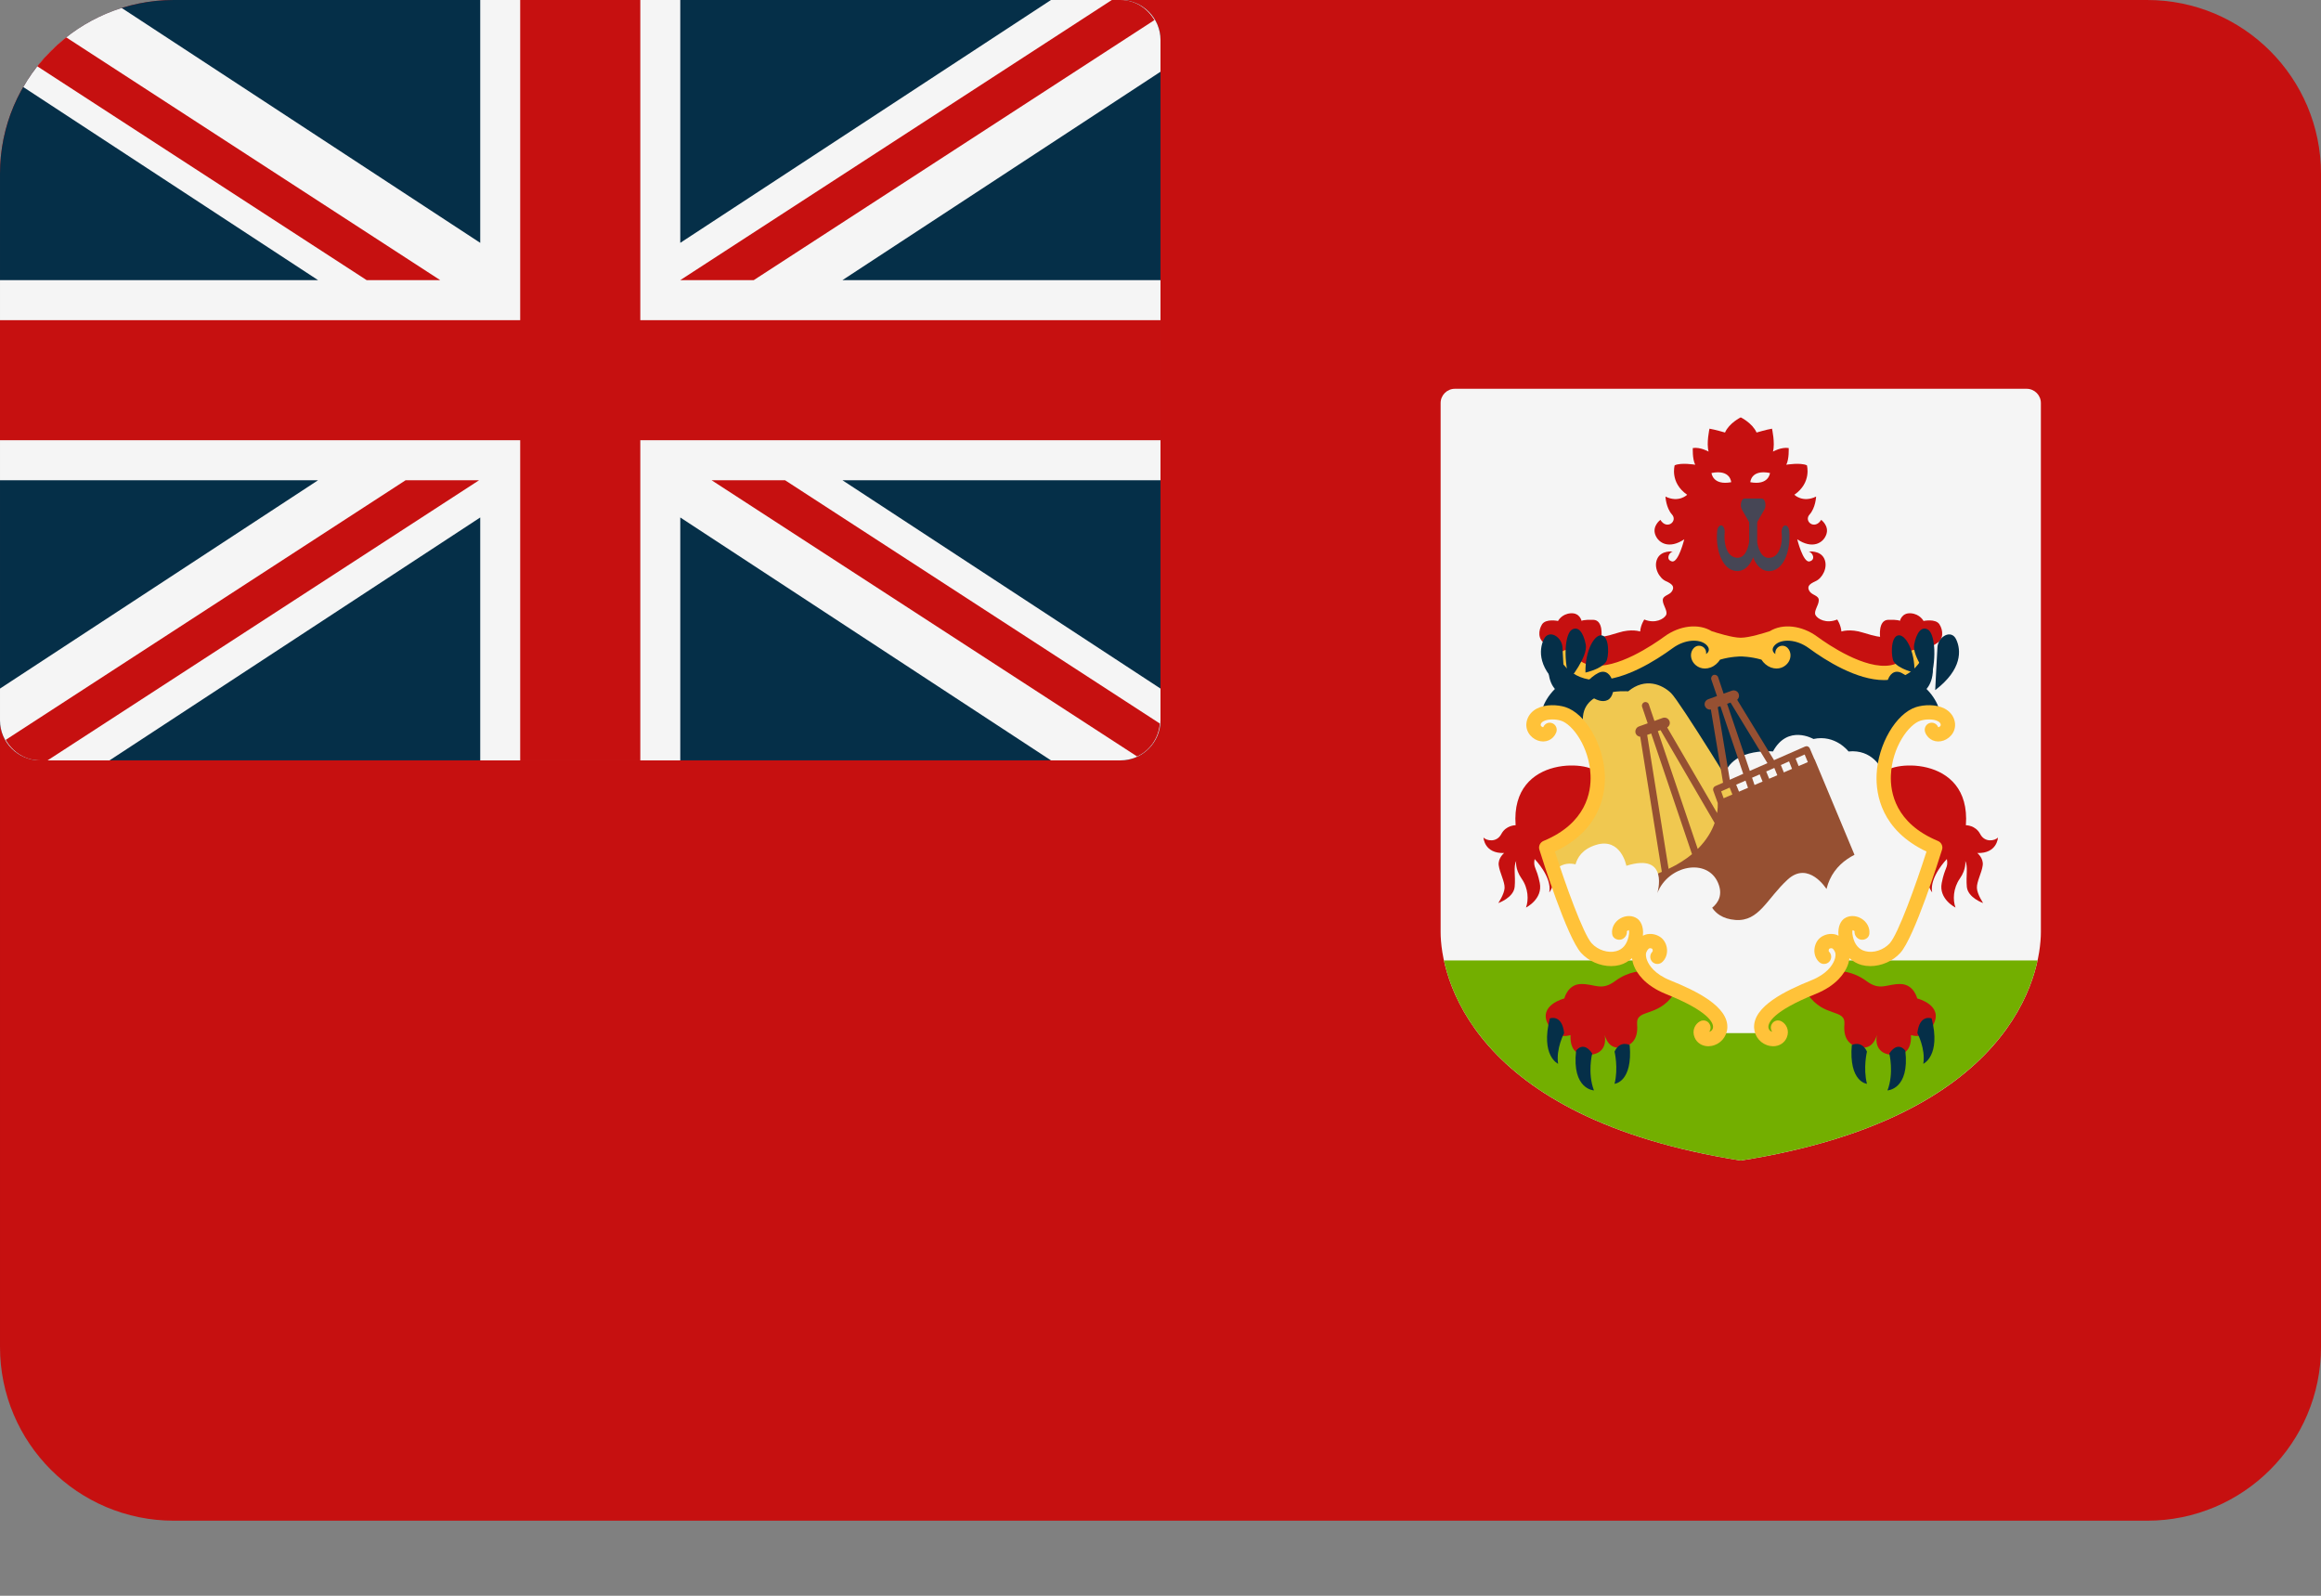 <?xml version="1.0" encoding="utf-8" ?>
<svg xmlns="http://www.w3.org/2000/svg" xmlns:xlink="http://www.w3.org/1999/xlink" width="32" height="22">
	<rect width="100%" height="100%" fill="#808080" stroke="none"/>
	<path fill="#C61010" transform="translate(6.19888e-05 6.29425e-05)" d="M29.603 20.965L2.397 20.965C1.073 20.965 0 19.892 0 18.569L0 2.397C0 1.073 1.073 0 2.397 0L29.603 0C30.927 0 32 1.073 32 2.397L32 18.569C32 19.892 30.927 20.965 29.603 20.965Z"/>
	<path fill="#052F48" transform="translate(6.24657e-05 0)" d="M0 2.397L0 9.933C0.001 10.237 0.248 10.483 0.552 10.483L15.448 10.483C15.753 10.483 16 10.236 16 9.931L16 0.552C16 0.247 15.753 0 15.448 0L2.397 0C1.073 0 0 1.073 0 2.397Z"/>
	<path fill="#F5F5F5" transform="translate(6.24657e-05 0)" d="M9.379 3.348L9.379 0L6.621 0L6.621 3.348L1.678 0.11C1.101 0.291 0.618 0.685 0.321 1.2L4.385 3.862L0 3.862L0 6.621L4.385 6.621L0 9.493L0 9.933C0.001 10.237 0.248 10.483 0.552 10.483L1.51 10.483L6.621 7.134L6.621 10.483L9.379 10.483L9.379 7.134L14.49 10.483L15.448 10.483C15.753 10.483 16 10.236 16 9.931L16 9.493L11.615 6.621L16 6.621L16 3.862L11.615 3.862L16 0.989L16 0.552C16 0.247 15.753 0 15.448 0L14.49 0L9.379 3.348Z"/>
	<path fill="#C61010" transform="translate(0 6.24657e-05)" d="M16 4.414L8.828 4.414L8.828 0L7.172 0L7.172 4.414L0 4.414L0 6.069L7.172 6.069L7.172 10.483L8.828 10.483L8.828 6.069L16 6.069L16 4.414Z"/>
	<path fill="#C61010" transform="translate(0.514 0.515)" d="M0 0.399L4.541 3.347L5.555 3.347L0.399 0C0.251 0.117 0.117 0.251 0 0.399Z"/>
	<path fill="#C61010" transform="translate(9.379 6.24657e-05)" d="M1.013 3.862L6.537 0.277C6.441 0.114 6.271 0 6.069 0L5.95 0L0 3.862L1.013 3.862Z"/>
	<path fill="#C61010" transform="translate(0.079 6.621)" d="M0 3.579C0.095 3.745 0.267 3.862 0.472 3.862L0.577 3.862L6.526 0L5.513 0L0 3.579Z"/>
	<path fill="#C61010" transform="translate(9.811 6.621)" d="M6.18 3.354L1.013 0L0 0L5.867 3.808C6.043 3.727 6.163 3.556 6.18 3.354Z"/>
	<path fill="#F5F5F5" transform="translate(19.862 5.36)" d="M0.197 0C0.088 0 0 0.088 0 0.197L0 7.488C0 8.079 0.394 10.049 4.138 10.64C7.882 10.049 8.276 8.079 8.276 7.488L8.276 0.197C8.276 0.088 8.188 0 8.079 0L0.197 0L0.197 0Z"/>
	<path fill="#73AF00" transform="translate(19.908 13.241)" d="M4.092 2.759C7.217 2.265 8.007 0.811 8.184 0L0 0C0.176 0.811 0.966 2.265 4.092 2.759Z"/>
	<path fill="#052F48" transform="translate(21.241 8.792)" d="M5.32 0.706C5.32 0.706 5.517 0.509 5.32 0.115L2.759 0L0.197 0.115C0 0.509 0.197 0.706 0.197 0.706C0 0.903 0 1.1 0 1.1L0.394 1.1L0.821 1.806L2.759 2.873L4.696 1.806L5.123 1.1L5.517 1.1C5.517 1.1 5.517 0.903 5.32 0.706Z"/>
	<path fill="#F5F5F5" transform="translate(23.756 10.132)" d="M2.182 0.466C2.182 0.466 2.059 0.195 1.73 0.228C1.73 0.228 1.55 -0.01 1.246 0.056C1.246 0.056 0.893 -0.15 0.688 0.228C0.688 0.228 0.035 0.162 0 0.659C0 0.659 1.016 2.19 1.041 2.207C1.065 2.223 2.256 2.215 2.256 2.215L2.806 1.608L2.264 0.827L2.182 0.466Z"/>
	<path fill="#F0C850" transform="translate(21.389 9.421)" d="M2.636 1.661C2.636 1.661 1.774 0.253 1.65 0.134C1.531 0.019 1.297 -0.087 1.059 0.11C1.059 0.11 0.345 0.052 0.443 0.594L0.649 1.415C0.649 1.415 0.468 1.982 0.386 2.039C0.304 2.096 0 2.252 0 2.252L0.172 2.934L2.471 2.819L2.636 1.661Z"/>
	<path fill="#965032" transform="translate(22.547 9.303)" d="M2.471 1.164L2.469 1.165L2.405 1.015C2.4 1.003 2.39 0.993 2.378 0.988C2.366 0.983 2.352 0.984 2.34 0.989L1.912 1.177L1.404 0.345C1.426 0.325 1.436 0.294 1.425 0.264C1.412 0.226 1.369 0.206 1.331 0.219L1.217 0.26L1.141 0.033C1.132 0.008 1.104 -0.006 1.078 0.002C1.053 0.011 1.039 0.039 1.047 0.065L1.125 0.293L1.004 0.337C0.965 0.351 0.945 0.393 0.959 0.431C0.97 0.461 0.998 0.48 1.028 0.48C1.033 0.48 1.037 0.479 1.041 0.478L1.209 1.488L1.101 1.535C1.077 1.546 1.066 1.573 1.074 1.597L1.136 1.768C1.137 1.796 1.137 1.845 1.127 1.906L0.439 0.726C0.468 0.708 0.483 0.673 0.471 0.64C0.457 0.601 0.415 0.581 0.376 0.595L0.263 0.636L0.186 0.409C0.178 0.383 0.15 0.369 0.124 0.378C0.098 0.387 0.084 0.415 0.093 0.441L0.17 0.669L0.049 0.712C0.011 0.726 -0.009 0.769 0.004 0.807C0.014 0.835 0.039 0.851 0.067 0.854L0.365 2.717C0.327 2.733 0.289 2.75 0.246 2.765C0.246 2.765 0.107 3.43 0.213 3.463C0.32 3.496 1.42 3.832 1.42 3.832C1.42 3.832 2.939 3.11 2.972 3.093C3.005 3.077 3.071 2.601 3.071 2.601L2.471 1.164ZM2.378 1.204L2.251 1.258L2.209 1.154L2.334 1.099L2.378 1.204ZM1.609 1.419L1.714 1.373L1.754 1.472L1.643 1.519L1.609 1.419ZM1.553 1.558L1.429 1.611L1.39 1.515L1.519 1.459L1.553 1.558ZM1.845 1.433L1.804 1.333L1.916 1.284L1.957 1.385L1.845 1.433ZM2.006 1.244L2.119 1.194L2.16 1.297L2.047 1.346L2.006 1.244ZM1.312 0.383L1.821 1.218L1.578 1.325L1.265 0.4L1.312 0.383ZM1.136 0.446L1.172 0.433L1.487 1.365L1.302 1.447L1.136 0.446ZM1.3 1.555L1.338 1.65L1.217 1.702L1.183 1.607L1.3 1.555ZM0.347 0.763L1.093 2.043C1.055 2.151 0.984 2.277 0.86 2.401L0.31 0.776L0.347 0.763ZM0.163 0.829L0.218 0.809L0.781 2.473C0.695 2.544 0.589 2.613 0.458 2.675L0.163 0.829Z"/>
	<path fill="#C61010" transform="translate(21.223 5.754)" d="M5.517 2.854C5.465 2.771 5.297 2.807 5.297 2.807C5.297 2.807 5.249 2.711 5.122 2.701C4.996 2.692 4.972 2.805 4.972 2.805C4.972 2.805 4.949 2.787 4.809 2.791C4.669 2.796 4.698 3.025 4.698 3.025C4.698 3.025 4.645 3.025 4.464 2.968C4.284 2.91 4.165 2.952 4.165 2.952C4.156 2.857 4.107 2.787 4.107 2.787C3.955 2.849 3.836 2.779 3.808 2.726C3.779 2.672 3.853 2.59 3.853 2.521C3.853 2.451 3.756 2.454 3.722 2.392C3.688 2.331 3.722 2.297 3.812 2.257C3.901 2.217 3.984 2.069 3.929 1.949C3.873 1.829 3.713 1.85 3.713 1.85C3.769 1.86 3.815 1.964 3.725 1.986C3.636 2.007 3.556 1.681 3.556 1.681C3.762 1.82 3.913 1.736 3.956 1.616C4 1.496 3.886 1.413 3.886 1.413C3.796 1.558 3.642 1.432 3.726 1.339C3.809 1.247 3.816 1.092 3.816 1.092C3.631 1.182 3.516 1.067 3.516 1.067C3.758 0.899 3.689 0.661 3.689 0.661C3.598 0.62 3.405 0.653 3.405 0.653C3.446 0.571 3.438 0.423 3.438 0.423C3.336 0.406 3.221 0.472 3.221 0.472C3.253 0.357 3.208 0.156 3.208 0.156C3.134 0.168 2.995 0.209 2.995 0.209C2.937 0.078 2.777 0 2.777 0C2.777 0 2.617 0.078 2.56 0.209C2.56 0.209 2.42 0.168 2.346 0.156C2.346 0.156 2.301 0.357 2.334 0.472C2.334 0.472 2.219 0.406 2.116 0.423C2.116 0.423 2.108 0.571 2.149 0.653C2.149 0.653 1.956 0.62 1.866 0.661C1.866 0.661 1.796 0.899 2.038 1.067C2.038 1.067 1.923 1.182 1.739 1.092C1.739 1.092 1.746 1.247 1.829 1.339C1.912 1.432 1.758 1.558 1.669 1.413C1.669 1.413 1.555 1.496 1.598 1.616C1.641 1.736 1.792 1.82 1.998 1.681C1.998 1.681 1.918 2.007 1.829 1.986C1.74 1.964 1.786 1.86 1.841 1.85C1.841 1.85 1.681 1.829 1.626 1.949C1.57 2.069 1.654 2.217 1.743 2.257C1.832 2.297 1.866 2.331 1.832 2.392C1.798 2.454 1.702 2.451 1.702 2.521C1.702 2.59 1.776 2.672 1.747 2.726C1.718 2.779 1.599 2.849 1.447 2.787C1.447 2.787 1.398 2.857 1.39 2.952C1.39 2.952 1.271 2.91 1.09 2.968C0.91 3.025 0.856 3.025 0.856 3.025C0.856 3.025 0.885 2.796 0.745 2.791C0.606 2.787 0.582 2.805 0.582 2.805C0.582 2.805 0.559 2.692 0.432 2.701C0.305 2.711 0.258 2.807 0.258 2.807C0.258 2.807 0.09 2.771 0.037 2.854C-0.015 2.937 -0.021 3.063 0.077 3.116C0.176 3.168 0.437 3.387 0.437 3.387L0.807 3.547L2.1 2.974L2.777 3.153L3.455 2.974L4.748 3.547L5.117 3.387C5.117 3.387 5.379 3.168 5.477 3.116C5.576 3.063 5.57 2.937 5.517 2.854Z"/>
	<path fill="#F5F5F5" transform="translate(23.597 6.511)" d="M0 0.01C0 0.01 0.014 0.184 0.271 0.137C0.271 0.137 0.264 -0.043 0 0.01Z"/>
	<path fill="#C61010" transform="translate(21.311 13.389)" d="M1.334 3.8850358e-05C1.334 3.8850358e-05 1.149 -0.006 0.959 0.135C0.768 0.277 0.683 0.177 0.493 0.177C0.302 0.177 0.257 0.376 0.257 0.376C0.257 0.376 -0.113 0.468 0.035 0.739C0.128 0.91 0.258 0.907 0.342 0.881C0.337 0.996 0.364 1.123 0.497 1.145C0.749 1.189 0.86 1.053 0.805 0.844C0.805 0.844 0.835 1.059 1.002 1.053C1.168 1.047 1.279 0.954 1.26 0.733C1.242 0.511 1.537 0.647 1.765 0.32L1.334 3.8850358e-05Z"/>
	<path fill="#052F48" transform="translate(21.329 14.033)" d="M0.236 0.21C0.236 0.21 0.121 0.424 0.153 0.633C0.153 0.633 -0.093 0.523 0.039 0.007C0.038 0.007 0.207 -0.057 0.236 0.21Z"/>
	<path fill="#052F48" transform="translate(21.722 14.431)" d="M0.23 0.093C0.23 0.093 0.162 0.362 0.254 0.602C0.254 0.602 -0.053 0.589 0.008 0.054C0.008 0.054 0.107 -0.09 0.23 0.093Z"/>
	<path fill="#052F48" transform="translate(22.26 14.392)" d="M0 0.106C0 0.106 0.055 0.333 0 0.55C0 0.55 0.253 0.528 0.209 0.015C0.209 0.015 0.074 -0.055 0 0.106Z"/>
	<path fill="#C61010" transform="translate(20.453 10.553)" d="M1.582 0.127C1.559 -0.063 0.369 -0.175 0.443 0.824C0.443 0.824 0.311 0.822 0.246 0.945C0.181 1.068 0.042 1.038 0 0.994C0 0.994 0.009 1.216 0.285 1.207C0.285 1.207 0.198 1.276 0.21 1.376C0.223 1.477 0.295 1.603 0.291 1.69C0.286 1.776 0.204 1.897 0.204 1.897C0.204 1.897 0.416 1.824 0.43 1.673C0.444 1.521 0.41 1.395 0.451 1.317C0.451 1.317 0.431 1.424 0.525 1.559C0.62 1.693 0.624 1.857 0.586 1.959C0.586 1.959 0.821 1.843 0.776 1.619C0.731 1.395 0.683 1.415 0.705 1.29C0.705 1.29 0.949 1.538 0.907 1.75C0.907 1.75 0.985 1.657 0.978 1.481C0.971 1.304 0.849 1.186 0.849 1.186C0.849 1.186 1.662 0.779 1.582 0.127Z"/>
	<path fill="#C61010" transform="translate(24.924 13.389)" d="M0.431 3.8850358e-05C0.431 3.8850358e-05 0.616 -0.006 0.807 0.135C0.998 0.277 1.082 0.177 1.273 0.177C1.463 0.177 1.509 0.376 1.509 0.376C1.509 0.376 1.878 0.468 1.73 0.739C1.637 0.91 1.507 0.907 1.423 0.881C1.428 0.996 1.401 1.123 1.268 1.145C1.016 1.189 0.905 1.053 0.961 0.844C0.961 0.844 0.93 1.059 0.763 1.053C0.597 1.047 0.486 0.954 0.505 0.733C0.523 0.511 0.228 0.647 0 0.32L0.431 3.8850358e-05Z"/>
	<path fill="#052F48" transform="translate(26.435 14.033)" d="M0 0.21C0 0.21 0.115 0.424 0.082 0.633C0.082 0.633 0.328 0.523 0.197 0.007C0.197 0.007 0.029 -0.057 0 0.21Z"/>
	<path fill="#052F48" transform="translate(26.023 14.431)" d="M0.025 0.093C0.025 0.093 0.092 0.362 0 0.602C0 0.602 0.308 0.589 0.246 0.054C0.246 0.054 0.148 -0.09 0.025 0.093Z"/>
	<path fill="#052F48" transform="translate(25.526 14.392)" d="M0.214 0.106C0.214 0.106 0.159 0.333 0.214 0.55C0.214 0.55 -0.038 0.528 0.005 0.015C0.005 0.015 0.14 -0.055 0.214 0.106Z"/>
	<path fill="#C61010" transform="translate(25.959 10.553)" d="M0.006 0.127C0.029 -0.063 1.219 -0.175 1.145 0.824C1.145 0.824 1.277 0.822 1.342 0.945C1.406 1.068 1.546 1.038 1.587 0.994C1.587 0.994 1.578 1.216 1.302 1.207C1.302 1.207 1.39 1.276 1.377 1.376C1.365 1.477 1.292 1.603 1.297 1.69C1.301 1.776 1.383 1.897 1.383 1.897C1.383 1.897 1.172 1.824 1.158 1.673C1.144 1.521 1.178 1.395 1.136 1.317C1.136 1.317 1.156 1.424 1.062 1.559C0.968 1.693 0.963 1.857 1.002 1.959C1.002 1.959 0.767 1.843 0.812 1.619C0.856 1.395 0.904 1.415 0.883 1.29C0.883 1.29 0.639 1.538 0.68 1.75C0.68 1.75 0.602 1.657 0.609 1.481C0.616 1.304 0.738 1.186 0.738 1.186C0.738 1.186 -0.075 0.779 0.006 0.127Z"/>
	<path fill="#FFC239" transform="translate(21.504 8.636)" d="M4.947 0.34C4.902 0.309 4.841 0.322 4.811 0.368C4.749 0.462 4.666 0.517 4.56 0.536C4.207 0.597 3.699 0.25 3.552 0.142C3.338 -0.016 3.073 -0.043 2.898 0.065C2.828 0.088 2.614 0.156 2.496 0.156C2.378 0.156 2.164 0.088 2.094 0.065C1.918 -0.043 1.654 -0.016 1.44 0.142C1.292 0.25 0.784 0.597 0.432 0.536C0.325 0.517 0.243 0.462 0.181 0.368C0.151 0.322 0.089 0.31 0.044 0.34C-0.001 0.37 -0.014 0.431 0.016 0.476C0.109 0.616 0.237 0.701 0.397 0.73C0.438 0.737 0.479 0.74 0.521 0.74C0.897 0.74 1.322 0.472 1.557 0.3C1.731 0.173 1.926 0.173 2.014 0.247C2.036 0.266 2.061 0.295 2.055 0.33C2.052 0.349 2.039 0.366 2.018 0.381C2.023 0.351 2.014 0.318 1.991 0.295C1.952 0.257 1.89 0.257 1.852 0.295C1.801 0.345 1.796 0.426 1.838 0.492C1.881 0.558 1.972 0.606 2.081 0.566C2.136 0.545 2.18 0.506 2.211 0.458C2.36 0.414 2.496 0.414 2.496 0.414C2.496 0.414 2.631 0.414 2.781 0.458C2.812 0.506 2.856 0.545 2.911 0.566C3.02 0.606 3.111 0.558 3.154 0.492C3.196 0.426 3.19 0.345 3.14 0.295C3.102 0.257 3.039 0.257 3.001 0.295C2.978 0.318 2.968 0.351 2.973 0.381C2.953 0.366 2.94 0.349 2.937 0.33C2.931 0.295 2.956 0.266 2.978 0.247C3.066 0.173 3.261 0.173 3.435 0.3C3.669 0.472 4.095 0.74 4.471 0.74C4.513 0.74 4.554 0.737 4.595 0.73C4.755 0.701 4.883 0.616 4.975 0.476C5.005 0.431 4.993 0.37 4.947 0.34Z"/>
	<path fill="#052F48" transform="translate(21.245 8.746)" d="M0.328 0.768C0.328 0.768 0.307 0.322 0.297 0.177C0.288 0.031 0.108 -0.076 0.039 0.069C-0.029 0.214 -0.048 0.482 0.328 0.768Z"/>
	<path fill="#052F48" transform="translate(21.585 8.666)" d="M0.051 0.705C0.051 0.705 0.311 0.387 0.278 0.219C0.245 0.051 0.175 -0.036 0.088 0.014C0.001 0.064 -0.04 0.369 0.051 0.705Z"/>
	<path fill="#052F48" transform="translate(21.859 8.758)" d="M0.285 0.364C0.323 0.308 0.335 0.034 0.232 0.003C0.128 -0.028 -0.008 0.214 0 0.514C0 0.514 0.215 0.47 0.285 0.364Z"/>
	<path fill="#052F48" transform="translate(21.802 9.261)" d="M0.235 0.016C0.116 0.074 0 0.228 0 0.228C0 0.228 0.215 0.464 0.363 0.39C0.512 0.315 0.442 -0.084 0.235 0.016Z"/>
	<path fill="#F5F5F5" transform="translate(24.132 6.511)" d="M0.271 0.01C0.271 0.01 0.257 0.184 0 0.137C0 0.137 0.007 -0.043 0.271 0.01Z"/>
	<path fill="#052F48" transform="translate(26.681 8.746)" d="M0 0.768C0 0.768 0.022 0.322 0.031 0.177C0.04 0.031 0.221 -0.076 0.289 0.069C0.358 0.214 0.376 0.482 0 0.768Z"/>
	<path fill="#052F48" transform="translate(26.388 8.666)" d="M0.23 0.705C0.23 0.705 -0.03 0.387 0.003 0.219C0.036 0.051 0.106 -0.036 0.193 0.014C0.28 0.064 0.321 0.369 0.23 0.705Z"/>
	<path fill="#052F48" transform="translate(26.083 8.758)" d="M0.027 0.364C-0.01 0.308 -0.022 0.034 0.081 0.003C0.184 -0.028 0.32 0.214 0.312 0.514C0.312 0.514 0.097 0.47 0.027 0.364Z"/>
	<path fill="#052F48" transform="translate(26.01 9.261)" d="M0.207 0.016C0.327 0.074 0.443 0.228 0.443 0.228C0.443 0.228 0.228 0.464 0.079 0.39C-0.069 0.315 0.001 -0.084 0.207 0.016Z"/>
	<path fill="#464655" transform="translate(24.001 6.873)" d="M0.015 0.152L0.134 0.359C0.154 0.394 0.186 0.394 0.206 0.359L0.325 0.152C0.357 0.096 0.334 0 0.289 0L0.051 0C0.006 0 -0.017 0.096 0.015 0.152Z"/>
	<path fill="#464655" transform="translate(23.671 6.947)" d="M0.283 0.926C0.195 0.926 0.118 0.871 0.067 0.769C0.013 0.664 -0.01 0.519 0.004 0.371C0.009 0.322 0.037 0.292 0.064 0.296C0.093 0.304 0.112 0.35 0.107 0.4C0.099 0.494 0.113 0.584 0.145 0.648C0.179 0.714 0.23 0.744 0.293 0.743C0.425 0.734 0.447 0.51 0.448 0.5L0.448 0.091C0.448 0.041 0.471 0 0.5 0C0.529 0 0.552 0.041 0.552 0.091L0.552 0.515C0.54 0.661 0.471 0.913 0.297 0.925C0.293 0.926 0.288 0.926 0.283 0.926Z"/>
	<path fill="#464655" transform="translate(24.119 6.948)" d="M0.27 0.926C0.265 0.926 0.26 0.926 0.255 0.925C0.081 0.913 0.013 0.661 0.001 0.529L0 0.091C0 0.041 0.023 0 0.052 0C0.081 0 0.105 0.041 0.105 0.091L0.105 0.515C0.107 0.524 0.131 0.734 0.259 0.743C0.324 0.745 0.373 0.715 0.407 0.648C0.44 0.584 0.454 0.494 0.445 0.4C0.44 0.351 0.46 0.304 0.488 0.296C0.516 0.29 0.544 0.321 0.549 0.371C0.562 0.519 0.539 0.664 0.486 0.769C0.434 0.871 0.358 0.926 0.27 0.926Z"/>
	<path fill="#F5F5F5" transform="translate(21.471 11.63)" d="M3.711 0.626C3.711 0.626 3.465 0.232 3.177 0.495C2.89 0.757 2.783 1.078 2.455 1.053C2.275 1.039 2.183 0.957 2.135 0.885C2.222 0.813 2.284 0.704 2.217 0.544C2.069 0.191 1.527 0.298 1.379 0.683C1.379 0.683 1.552 0.117 0.952 0.306C0.952 0.306 0.878 -0.088 0.534 0.018C0.346 0.076 0.277 0.192 0.251 0.286C0.178 0.269 0.085 0.269 0 0.338L0.435 1.513L1.092 1.521L1.24 1.742L2.102 2.284L2.258 2.613L2.8 2.613C2.8 2.613 2.841 2.276 3.128 2.178C3.415 2.079 3.883 1.874 3.933 1.693C3.982 1.512 3.982 1.512 3.982 1.512L4.507 1.521C4.565 1.48 4.951 0.847 4.951 0.847L5.13 0.033C5.031 0.019 3.899 -0.128 3.711 0.626Z"/>
	<path fill="#F5F5F5" transform="translate(26.575 11.63)" d="M0.045 0.043L0.042 0.054C0.05 0.055 0.058 0.057 0.058 0.057L0.045 0.043Z"/>
	<path fill="#FFC239" transform="translate(21.044 9.722)" d="M1.982 3.793C1.769 3.707 1.693 3.587 1.667 3.523C1.642 3.464 1.647 3.422 1.654 3.407C1.668 3.375 1.684 3.355 1.699 3.351C1.714 3.348 1.732 3.356 1.735 3.358C1.742 3.366 1.746 3.391 1.739 3.397C1.7 3.435 1.698 3.497 1.735 3.537C1.772 3.576 1.835 3.578 1.874 3.541C1.915 3.503 1.938 3.449 1.94 3.391C1.942 3.328 1.918 3.265 1.878 3.223C1.838 3.18 1.755 3.141 1.667 3.157C1.649 3.16 1.628 3.167 1.607 3.178C1.621 3.041 1.568 2.971 1.53 2.943C1.465 2.896 1.372 2.895 1.295 2.94C1.215 2.987 1.172 3.069 1.183 3.154C1.189 3.208 1.243 3.24 1.296 3.233C1.35 3.226 1.393 3.17 1.386 3.116C1.397 3.106 1.412 3.103 1.412 3.1C1.412 3.101 1.425 3.122 1.409 3.192C1.384 3.301 1.327 3.368 1.238 3.391C1.127 3.422 0.985 3.375 0.901 3.283C0.784 3.154 0.539 2.472 0.394 2.018C1.017 1.722 1.094 1.231 1.082 0.957C1.064 0.541 0.815 0.114 0.537 0.026C0.428 -0.008 0.265 -0.015 0.146 0.046C0.079 0.081 0.032 0.135 0.011 0.201C-0.032 0.337 0.054 0.45 0.157 0.487C0.263 0.525 0.37 0.479 0.411 0.378C0.432 0.327 0.409 0.27 0.359 0.249C0.308 0.228 0.253 0.253 0.233 0.303C0.229 0.305 0.215 0.3 0.205 0.289C0.197 0.28 0.196 0.272 0.199 0.261C0.203 0.25 0.21 0.235 0.237 0.221C0.302 0.187 0.409 0.192 0.478 0.214C0.637 0.264 0.868 0.575 0.885 0.966C0.895 1.2 0.824 1.628 0.236 1.872C0.189 1.892 0.164 1.944 0.18 1.993C0.218 2.116 0.561 3.202 0.755 3.415C0.859 3.53 1.017 3.597 1.168 3.597C1.209 3.597 1.249 3.592 1.288 3.582C1.354 3.564 1.409 3.53 1.457 3.488C1.461 3.524 1.47 3.561 1.485 3.598C1.523 3.69 1.629 3.863 1.924 3.982C2.52 4.221 2.577 4.381 2.574 4.439C2.572 4.471 2.554 4.487 2.539 4.496C2.533 4.499 2.526 4.502 2.521 4.503C2.543 4.473 2.547 4.431 2.527 4.397C2.501 4.349 2.441 4.332 2.393 4.359C2.326 4.396 2.28 4.484 2.32 4.581C2.351 4.656 2.424 4.702 2.509 4.702C2.522 4.702 2.536 4.7 2.55 4.698C2.673 4.677 2.763 4.575 2.771 4.45C2.787 4.152 2.337 3.936 1.982 3.793Z"/>
	<path fill="#FFC239" transform="translate(24.184 9.722)" d="M0.789 3.793C1.002 3.707 1.078 3.587 1.104 3.523C1.129 3.464 1.124 3.422 1.117 3.407C1.104 3.375 1.087 3.355 1.072 3.351C1.057 3.348 1.039 3.356 1.036 3.358C1.029 3.366 1.025 3.391 1.032 3.397C1.072 3.435 1.073 3.497 1.036 3.537C0.999 3.576 0.936 3.578 0.897 3.541C0.856 3.503 0.833 3.449 0.831 3.391C0.83 3.328 0.853 3.265 0.893 3.223C0.933 3.18 1.016 3.141 1.104 3.157C1.122 3.16 1.143 3.167 1.164 3.178C1.15 3.041 1.203 2.971 1.241 2.943C1.306 2.896 1.399 2.895 1.476 2.94C1.556 2.987 1.599 3.069 1.589 3.154C1.582 3.208 1.528 3.24 1.475 3.233C1.421 3.226 1.378 3.17 1.385 3.116C1.374 3.106 1.359 3.103 1.36 3.1C1.359 3.101 1.346 3.122 1.362 3.192C1.387 3.301 1.444 3.368 1.533 3.391C1.644 3.422 1.786 3.375 1.87 3.283C1.987 3.154 2.232 2.472 2.377 2.018C1.754 1.722 1.677 1.231 1.689 0.957C1.707 0.541 1.956 0.114 2.234 0.026C2.343 -0.008 2.506 -0.015 2.625 0.046C2.692 0.081 2.739 0.135 2.76 0.201C2.803 0.337 2.717 0.45 2.614 0.487C2.508 0.525 2.401 0.479 2.36 0.378C2.34 0.327 2.362 0.27 2.412 0.249C2.463 0.228 2.518 0.253 2.538 0.303C2.543 0.305 2.556 0.3 2.566 0.289C2.574 0.28 2.575 0.272 2.572 0.261C2.568 0.25 2.561 0.235 2.534 0.221C2.47 0.187 2.362 0.192 2.293 0.214C2.134 0.264 1.903 0.575 1.886 0.966C1.876 1.2 1.947 1.628 2.535 1.872C2.582 1.892 2.607 1.944 2.591 1.993C2.553 2.116 2.21 3.202 2.016 3.415C1.912 3.53 1.754 3.597 1.603 3.597C1.562 3.597 1.522 3.592 1.483 3.582C1.417 3.564 1.362 3.53 1.314 3.488C1.31 3.524 1.301 3.561 1.286 3.598C1.248 3.69 1.142 3.863 0.847 3.982C0.251 4.221 0.194 4.381 0.197 4.439C0.199 4.471 0.217 4.487 0.232 4.496C0.238 4.499 0.245 4.502 0.25 4.503C0.228 4.473 0.224 4.431 0.244 4.397C0.27 4.349 0.33 4.332 0.378 4.359C0.445 4.396 0.491 4.484 0.451 4.581C0.42 4.656 0.347 4.702 0.262 4.702C0.249 4.702 0.235 4.7 0.221 4.698C0.098 4.677 0.008 4.575 0 4.45C-0.016 4.152 0.434 3.936 0.789 3.793Z"/>
</svg>
